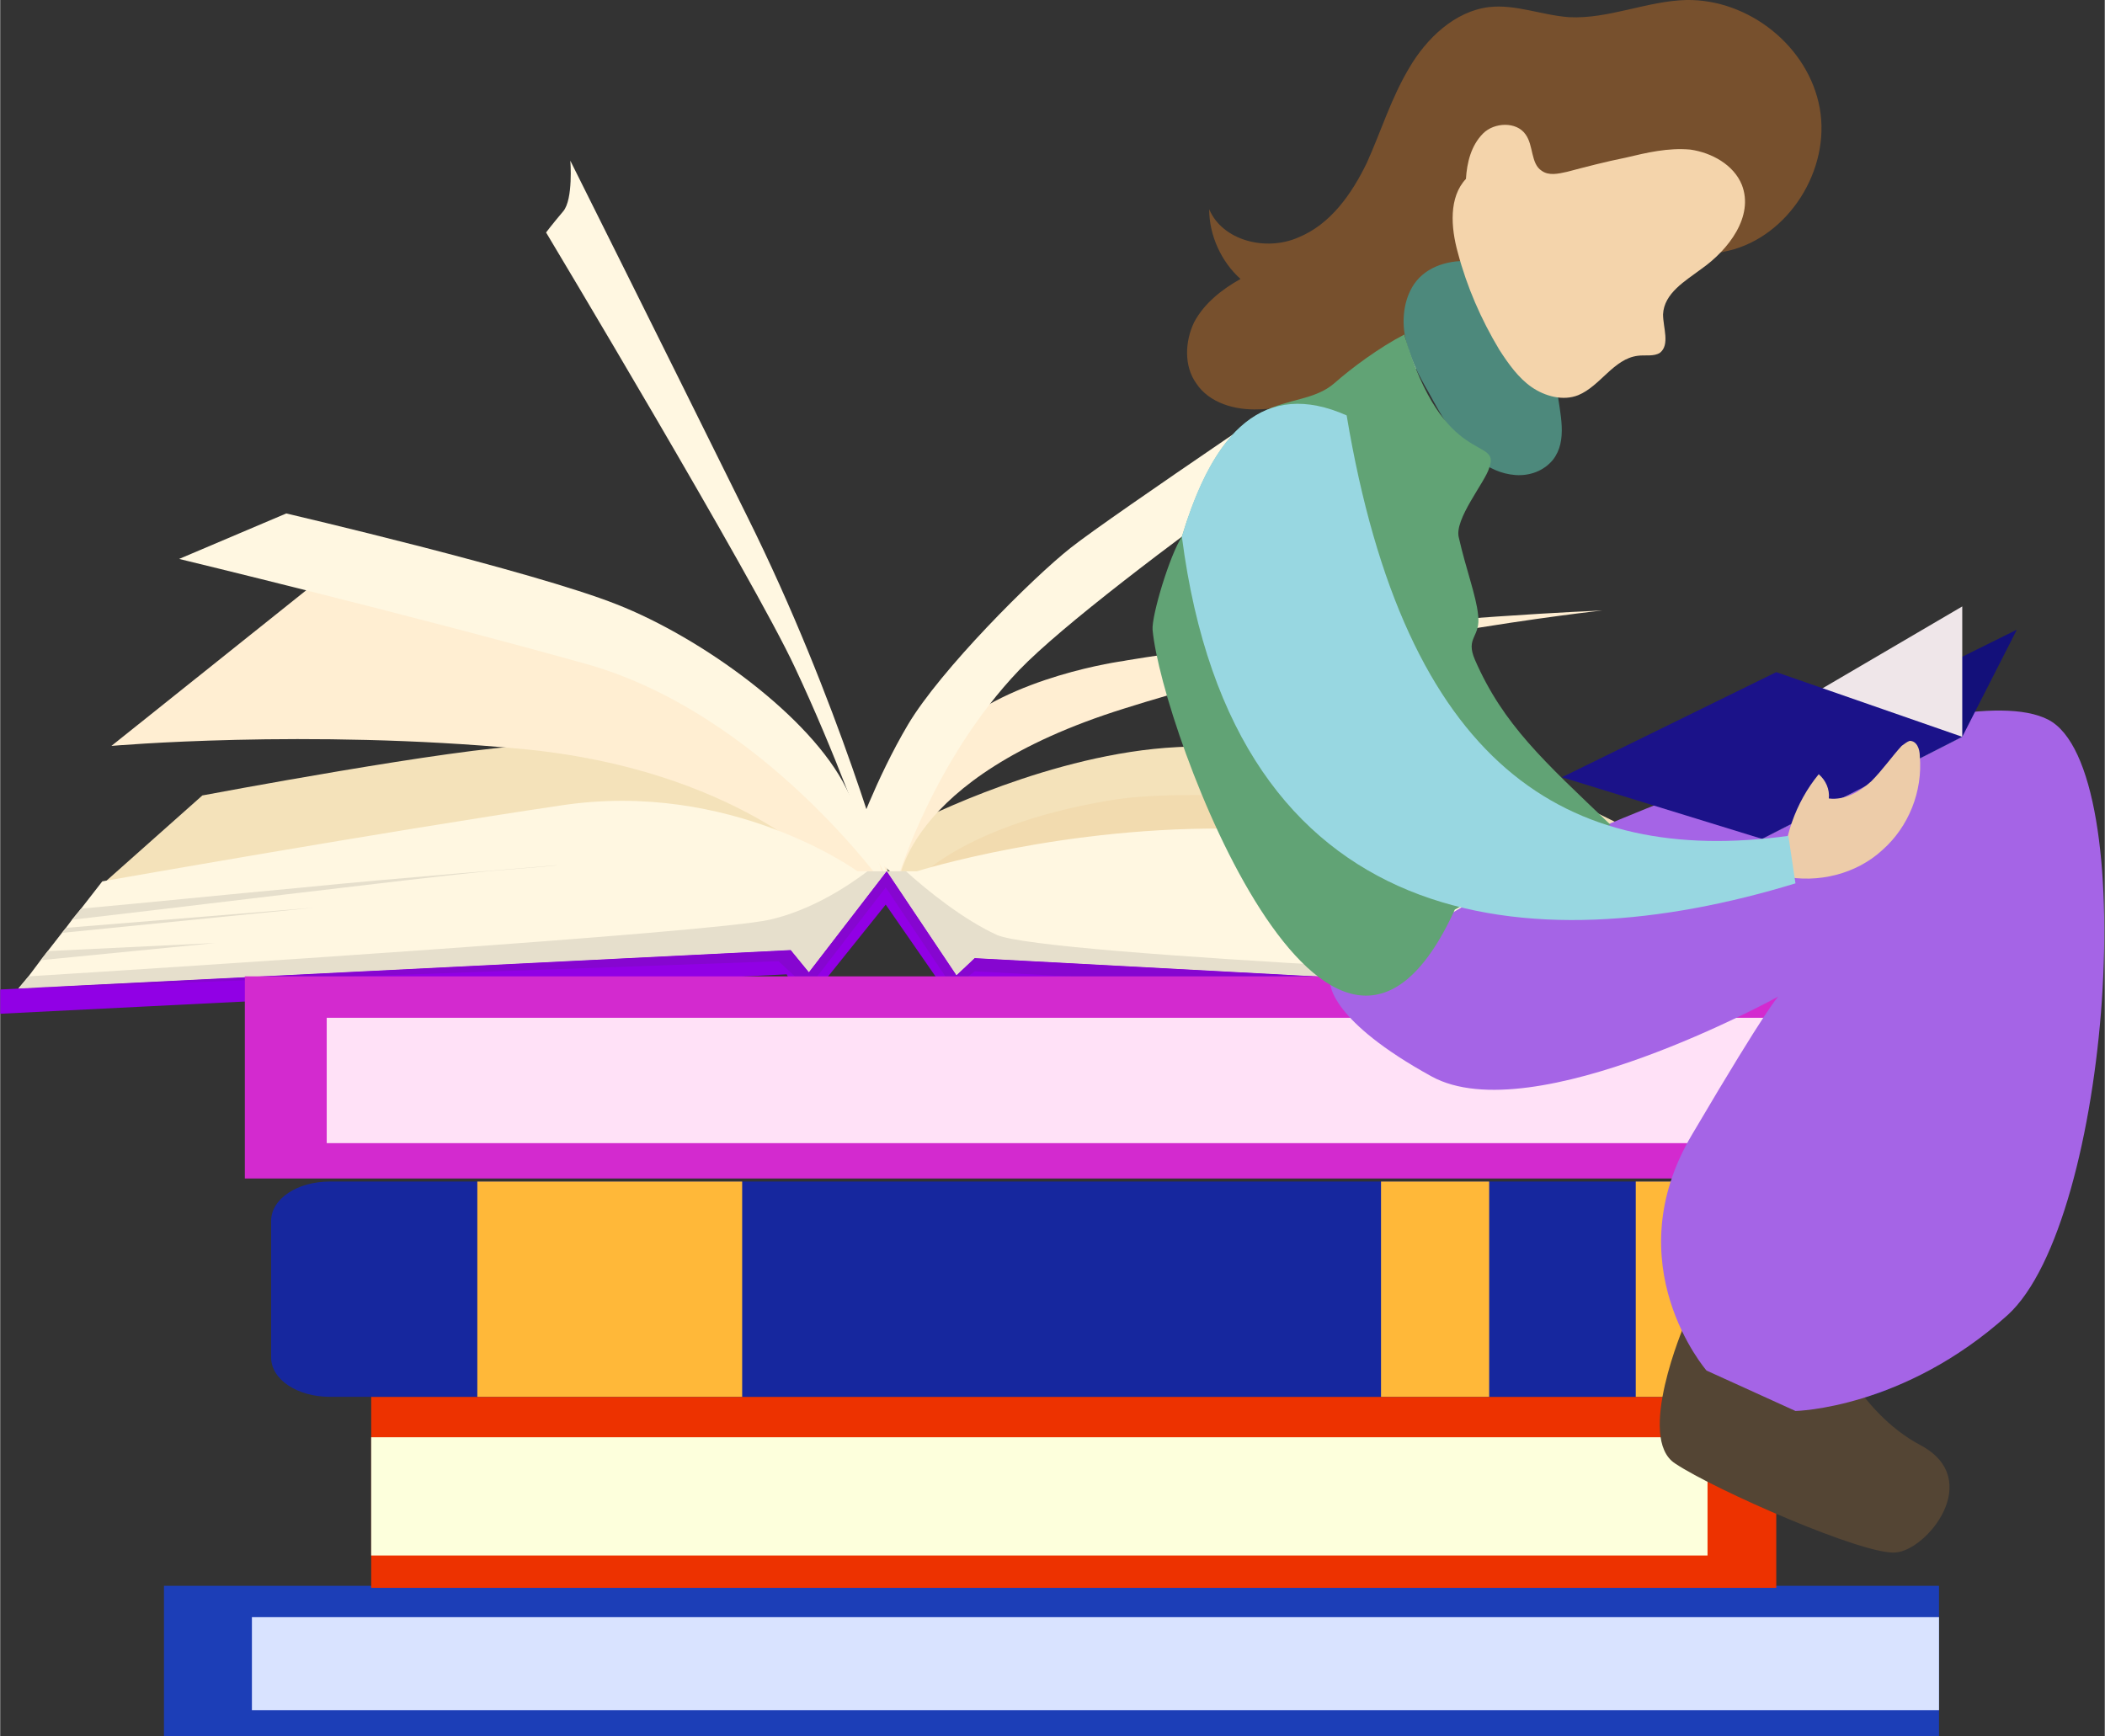 <?xml version="1.0" encoding="UTF-8"?>
<!DOCTYPE svg PUBLIC "-//W3C//DTD SVG 1.1//EN" "http://www.w3.org/Graphics/SVG/1.1/DTD/svg11.dtd">
<!-- Creator: CorelDRAW -->
<svg xmlns="http://www.w3.org/2000/svg" xml:space="preserve" width="200px" height="165px" version="1.1" style="shape-rendering:geometricPrecision; text-rendering:geometricPrecision; image-rendering:optimizeQuality; fill-rule:evenodd; clip-rule:evenodd"
viewBox="0 0 20.82 17.18"
 xmlns:xlink="http://www.w3.org/1999/xlink"
 xmlns:xodm="http://www.corel.com/coreldraw/odm/2003">
 <rect x="0" y="0" width="20.82" height="17.18" fill="#333333" stroke="none"/>
 <defs>
  <style type="text/css">
   <![CDATA[
    .fil26 {fill:#61A375}
    .fil20 {fill:#4D897C;fill-rule:nonzero}
    .fil22 {fill:#13107A;fill-rule:nonzero}
    .fil13 {fill:#16279E;fill-rule:nonzero}
    .fil24 {fill:#1B1289;fill-rule:nonzero}
    .fil9 {fill:#1C3EB7;fill-rule:nonzero}
    .fil17 {fill:#544534;fill-rule:nonzero}
    .fil19 {fill:#77502D;fill-rule:nonzero}
    .fil6 {fill:#8606D0;fill-rule:nonzero}
    .fil4 {fill:#9100E5;fill-rule:nonzero}
    .fil15 {fill:#D32ACF;fill-rule:nonzero}
    .fil10 {fill:#D9E3FF;fill-rule:nonzero}
    .fil7 {fill:#E5DECB;fill-rule:nonzero}
    .fil5 {fill:#E6DFCC;fill-rule:nonzero}
    .fil8 {fill:#EAE3CF;fill-rule:nonzero}
    .fil11 {fill:#ED3200;fill-rule:nonzero}
    .fil25 {fill:#EDCCA9;fill-rule:nonzero}
    .fil23 {fill:#EFE6E9;fill-rule:nonzero}
    .fil0 {fill:#F2DBAF;fill-rule:nonzero}
    .fil21 {fill:#F4D4AB;fill-rule:nonzero}
    .fil1 {fill:#F4E2BA;fill-rule:nonzero}
    .fil12 {fill:#FDFFDC;fill-rule:nonzero}
    .fil14 {fill:#FFB839;fill-rule:nonzero}
    .fil16 {fill:#FFE1F7;fill-rule:nonzero}
    .fil2 {fill:#FFEED2;fill-rule:nonzero}
    .fil3 {fill:#FFF7E1;fill-rule:nonzero}
    .fil18 {fill:url(#id0);fill-rule:nonzero}
    .fil27 {fill:url(#id1);fill-rule:nonzero}
   ]]>
  </style>
  <linearGradient id="id0" gradientUnits="userSpaceOnUse" x1="22.85" y1="9.89" x2="22.85" y2="9.89">
   <stop offset="0" style="stop-opacity:1; stop-color:#BD81EE"/>
   <stop offset="0.251" style="stop-opacity:1; stop-color:#BD81EE"/>
   <stop offset="0.31" style="stop-opacity:1; stop-color:#BD81EE"/>
   <stop offset="0.329" style="stop-opacity:1; stop-color:#BD81EE"/>
   <stop offset="0.341" style="stop-opacity:1; stop-color:#BC7FEE"/>
   <stop offset="0.349" style="stop-opacity:1; stop-color:#BB7EED"/>
   <stop offset="0.361" style="stop-opacity:1; stop-color:#B97DED"/>
   <stop offset="0.369" style="stop-opacity:1; stop-color:#B87BEC"/>
   <stop offset="0.38" style="stop-opacity:1; stop-color:#B77AEC"/>
   <stop offset="0.388" style="stop-opacity:1; stop-color:#B578EB"/>
   <stop offset="0.4" style="stop-opacity:1; stop-color:#B477EB"/>
   <stop offset="0.412" style="stop-opacity:1; stop-color:#B375EA"/>
   <stop offset="0.42" style="stop-opacity:1; stop-color:#B274EA"/>
   <stop offset="0.431" style="stop-opacity:1; stop-color:#B072EA"/>
   <stop offset="0.439" style="stop-opacity:1; stop-color:#AF71E9"/>
   <stop offset="0.451" style="stop-opacity:1; stop-color:#AE6FE9"/>
   <stop offset="0.459" style="stop-opacity:1; stop-color:#AC6DE8"/>
   <stop offset="0.471" style="stop-opacity:1; stop-color:#AB6CE8"/>
   <stop offset="0.478" style="stop-opacity:1; stop-color:#AA6AE7"/>
   <stop offset="0.49" style="stop-opacity:1; stop-color:#A969E7"/>
   <stop offset="0.502" style="stop-opacity:1; stop-color:#A768E6"/>
   <stop offset="0.51" style="stop-opacity:1; stop-color:#A666E6"/>
   <stop offset="0.522" style="stop-opacity:1; stop-color:#A464E5"/>
   <stop offset="0.529" style="stop-opacity:1; stop-color:#A363E5"/>
   <stop offset="0.541" style="stop-opacity:1; stop-color:#A261E5"/>
   <stop offset="0.549" style="stop-opacity:1; stop-color:#A160E4"/>
   <stop offset="0.561" style="stop-opacity:1; stop-color:#9F5EE4"/>
   <stop offset="0.569" style="stop-opacity:1; stop-color:#9E5CE3"/>
   <stop offset="0.58" style="stop-opacity:1; stop-color:#9D5BE3"/>
   <stop offset="0.588" style="stop-opacity:1; stop-color:#9B59E2"/>
   <stop offset="0.6" style="stop-opacity:1; stop-color:#9A58E2"/>
   <stop offset="0.612" style="stop-opacity:1; stop-color:#9957E1"/>
   <stop offset="0.62" style="stop-opacity:1; stop-color:#9855E1"/>
   <stop offset="0.631" style="stop-opacity:1; stop-color:#9654E1"/>
   <stop offset="0.639" style="stop-opacity:1; stop-color:#9552E0"/>
   <stop offset="0.651" style="stop-opacity:1; stop-color:#9451E0"/>
   <stop offset="0.659" style="stop-opacity:1; stop-color:#924FDF"/>
   <stop offset="0.671" style="stop-opacity:1; stop-color:#914EDF"/>
   <stop offset="0.678" style="stop-opacity:1; stop-color:#904CDE"/>
   <stop offset="0.69" style="stop-opacity:1; stop-color:#8F4BDE"/>
   <stop offset="0.702" style="stop-opacity:1; stop-color:#8D49DD"/>
   <stop offset="0.71" style="stop-opacity:1; stop-color:#8C48DD"/>
  </linearGradient>
  <linearGradient id="id1" gradientUnits="userSpaceOnUse" x1="17.11" y1="7.81" x2="17.11" y2="7.81">
   <stop offset="0" style="stop-opacity:1; stop-color:#BDE9EE"/>
   <stop offset="0.129" style="stop-opacity:1; stop-color:#BDE9EE"/>
   <stop offset="0.188" style="stop-opacity:1; stop-color:#BDE9EE"/>
   <stop offset="0.22" style="stop-opacity:1; stop-color:#BDE9EE"/>
   <stop offset="0.239" style="stop-opacity:1; stop-color:#BDE9EE"/>
   <stop offset="0.251" style="stop-opacity:1; stop-color:#BBE8ED"/>
   <stop offset="0.259" style="stop-opacity:1; stop-color:#BBE8ED"/>
   <stop offset="0.271" style="stop-opacity:1; stop-color:#BAE7ED"/>
   <stop offset="0.278" style="stop-opacity:1; stop-color:#B8E7EC"/>
   <stop offset="0.29" style="stop-opacity:1; stop-color:#B7E6EC"/>
   <stop offset="0.302" style="stop-opacity:1; stop-color:#B7E6EC"/>
   <stop offset="0.31" style="stop-opacity:1; stop-color:#B6E6EC"/>
   <stop offset="0.322" style="stop-opacity:1; stop-color:#B4E5EB"/>
   <stop offset="0.329" style="stop-opacity:1; stop-color:#B3E4EB"/>
   <stop offset="0.341" style="stop-opacity:1; stop-color:#B3E4EA"/>
   <stop offset="0.349" style="stop-opacity:1; stop-color:#B2E4EA"/>
   <stop offset="0.361" style="stop-opacity:1; stop-color:#B0E3EA"/>
   <stop offset="0.369" style="stop-opacity:1; stop-color:#B0E3E9"/>
   <stop offset="0.38" style="stop-opacity:1; stop-color:#AFE2E9"/>
   <stop offset="0.388" style="stop-opacity:1; stop-color:#ADE1E9"/>
   <stop offset="0.4" style="stop-opacity:1; stop-color:#ACE1E8"/>
   <stop offset="0.412" style="stop-opacity:1; stop-color:#ACE1E8"/>
   <stop offset="0.42" style="stop-opacity:1; stop-color:#ABE0E8"/>
   <stop offset="0.431" style="stop-opacity:1; stop-color:#A9E0E7"/>
   <stop offset="0.439" style="stop-opacity:1; stop-color:#A8DFE7"/>
   <stop offset="0.451" style="stop-opacity:1; stop-color:#A8DFE7"/>
   <stop offset="0.459" style="stop-opacity:1; stop-color:#A6DEE6"/>
   <stop offset="0.471" style="stop-opacity:1; stop-color:#A5DEE6"/>
   <stop offset="0.478" style="stop-opacity:1; stop-color:#A5DDE6"/>
   <stop offset="0.49" style="stop-opacity:1; stop-color:#A4DDE5"/>
   <stop offset="0.502" style="stop-opacity:1; stop-color:#A2DCE5"/>
   <stop offset="0.51" style="stop-opacity:1; stop-color:#A1DCE4"/>
   <stop offset="0.522" style="stop-opacity:1; stop-color:#A0DBE4"/>
   <stop offset="0.529" style="stop-opacity:1; stop-color:#9FDBE4"/>
   <stop offset="0.541" style="stop-opacity:1; stop-color:#9EDAE3"/>
   <stop offset="0.549" style="stop-opacity:1; stop-color:#9EDAE3"/>
   <stop offset="0.561" style="stop-opacity:1; stop-color:#9CD9E3"/>
   <stop offset="0.569" style="stop-opacity:1; stop-color:#9BD9E2"/>
   <stop offset="0.58" style="stop-opacity:1; stop-color:#9AD8E2"/>
   <stop offset="0.588" style="stop-opacity:1; stop-color:#99D8E1"/>
   <stop offset="0.6" style="stop-opacity:1; stop-color:#98D7E1"/>
   <stop offset="0.612" style="stop-opacity:1; stop-color:#97D7E1"/>
   <stop offset="0.62" style="stop-opacity:1; stop-color:#96D7E1"/>
   <stop offset="0.631" style="stop-opacity:1; stop-color:#95D6E0"/>
   <stop offset="0.639" style="stop-opacity:1; stop-color:#94D5E0"/>
   <stop offset="0.651" style="stop-opacity:1; stop-color:#93D5E0"/>
   <stop offset="0.659" style="stop-opacity:1; stop-color:#92D4DF"/>
   <stop offset="0.671" style="stop-opacity:1; stop-color:#91D4DF"/>
   <stop offset="0.678" style="stop-opacity:1; stop-color:#90D3DE"/>
   <stop offset="0.69" style="stop-opacity:1; stop-color:#8FD3DE"/>
   <stop offset="0.702" style="stop-opacity:1; stop-color:#8ED2DE"/>
   <stop offset="0.71" style="stop-opacity:1; stop-color:#8DD2DD"/>
   <stop offset="0.722" style="stop-opacity:1; stop-color:#8CD2DD"/>
   <stop offset="0.729" style="stop-opacity:1; stop-color:#8BD1DD"/>
   <stop offset="0.741" style="stop-opacity:1; stop-color:#8AD0DC"/>
   <stop offset="0.749" style="stop-opacity:1; stop-color:#89D0DC"/>
   <stop offset="0.761" style="stop-opacity:1; stop-color:#88D0DC"/>
   <stop offset="0.769" style="stop-opacity:1; stop-color:#87CFDB"/>
   <stop offset="0.78" style="stop-opacity:1; stop-color:#86CFDB"/>
   <stop offset="0.788" style="stop-opacity:1; stop-color:#85CEDB"/>
   <stop offset="0.8" style="stop-opacity:1; stop-color:#84CEDA"/>
   <stop offset="0.812" style="stop-opacity:1; stop-color:#83CDDA"/>
   <stop offset="0.82" style="stop-opacity:1; stop-color:#82CDDA"/>
   <stop offset="0.831" style="stop-opacity:1; stop-color:#81CCD9"/>
   <stop offset="0.839" style="stop-opacity:1; stop-color:#81CCD9"/>
   <stop offset="0.851" style="stop-opacity:1; stop-color:#7FCBD8"/>
   <stop offset="0.859" style="stop-opacity:1; stop-color:#7ECBD8"/>
   <stop offset="0.871" style="stop-opacity:1; stop-color:#7DCAD8"/>
   <stop offset="0.878" style="stop-opacity:1; stop-color:#7CCAD7"/>
   <stop offset="0.89" style="stop-opacity:1; stop-color:#7BC9D7"/>
   <stop offset="0.902" style="stop-opacity:1; stop-color:#7AC9D7"/>
   <stop offset="0.91" style="stop-opacity:1; stop-color:#79C9D7"/>
   <stop offset="0.922" style="stop-opacity:1; stop-color:#78C8D6"/>
   <stop offset="0.929" style="stop-opacity:1; stop-color:#77C7D6"/>
   <stop offset="0.941" style="stop-opacity:1; stop-color:#76C7D6"/>
   <stop offset="0.949" style="stop-opacity:1; stop-color:#76C7D5"/>
   <stop offset="0.961" style="stop-opacity:1; stop-color:#74C6D5"/>
   <stop offset="0.969" style="stop-opacity:1; stop-color:#73C6D4"/>
   <stop offset="1" style="stop-opacity:1; stop-color:#72C5D4"/>
  </linearGradient>
 </defs>
 <g id="Layer_x0020_1">
  <path class="fil0" d="M16.81 8.83l-1.79 -0.82c0,0 -2.63,-0.47 -3.7,-0.26 -1.06,0.21 -2.45,0.87 -2.45,0.87l0.44 0.5 6.8 0.25 0.7 -0.54z"/>
  <path class="fil1" d="M1.01 8.75l0.99 -0.88c0,0 2.55,-0.48 3.22,-0.49 0.67,0 1.44,0.02 2.09,0.37 0.65,0.35 1.39,0.8 1.39,0.8l-1.22 0.53 -6.53 0.17 0.06 -0.5z"/>
  <path class="fil2" d="M8.21 8.62c0,0 -0.93,-1.01 -3.05,-1.21 -2.13,-0.2 -4.06,-0.03 -4.06,-0.03l2.04 -1.63c0,0 1.58,0.06 2.72,0.59 1.14,0.53 2.04,1.13 2.53,1.74 0.49,0.61 0.38,0.54 0.38,0.54l-0.42 0.16 -0.14 -0.16z"/>
  <path class="fil1" d="M8.99 8.78c0,0 0.44,-0.6 1.98,-0.86 1.53,-0.26 5.61,0.51 5.61,0.51l-1.56 -0.77c0,0 -2.39,-0.38 -3.61,-0.25 -1.23,0.13 -2.42,0.76 -2.42,0.76l-0.23 0.61 0.23 0z"/>
  <path class="fil2" d="M8.88 8.78c0,0 0.03,-1.08 2.24,-1.77 2.21,-0.7 4.73,-0.97 4.73,-0.97 0,0 -1.72,0.07 -3.19,0.27 -1.48,0.21 -1.55,0.23 -1.55,0.23 0,0 -1.13,0.15 -1.72,0.71 -0.59,0.56 -0.51,1.53 -0.51,1.53z"/>
  <path class="fil3" d="M8.88 8.69c0,0 0.35,-1.17 1.2,-2.06 0.85,-0.88 4.28,-3.23 4.28,-3.23l-1.03 0.13c0,0 -2.35,1.58 -2.74,1.89 -0.38,0.3 -1.29,1.21 -1.61,1.75 -0.32,0.54 -0.53,1.14 -0.53,1.14l0.43 0.38z"/>
  <path class="fil3" d="M8.78 8.69c0,0 -0.48,-1.75 -1.39,-3.58 -0.91,-1.84 -1.75,-3.52 -1.75,-3.52 0,0 0.03,0.38 -0.07,0.5 -0.11,0.13 -0.17,0.21 -0.17,0.21 0,0 2.05,3.42 2.46,4.3 0.41,0.87 0.71,1.73 0.71,1.73l0.21 0.36z"/>
  <path class="fil3" d="M1.77 5.53l1.06 -0.45c0,0 2.44,0.57 3.27,0.9 0.84,0.33 1.92,1.11 2.27,1.82 0.36,0.71 0.39,0.98 0.39,0.98 0,0 -1.22,-1.72 -2.96,-2.21 -1.75,-0.49 -4.03,-1.04 -4.03,-1.04z"/>
  <path class="fil3" d="M0.18 9.78l7.52 -0.27 0.29 0.27 0.77 -1 0.67 1 0.21 -0.17 7.74 0.42 -0.13 -0.28 -0.07 -0.15 -0.03 -0.08 -0.12 -0.26 -0.04 -0.09 -0.07 -0.14 -0.02 -0.06 -0.07 -0.16c0,0 -2.84,-0.57 -4.57,-0.61 -1.73,-0.04 -3.19,0.42 -3.19,0.42l-0.59 0c0,0 -1.25,-0.91 -2.94,-0.65 -1.69,0.25 -4.53,0.75 -4.53,0.75l-0.21 0.27 -0.09 0.11 -0.06 0.08 -0.04 0.05 -0.14 0.18 -0.07 0.09 -0.12 0.16 -0.1 0.12z"/>
  <polygon class="fil4" points="9.46,9.96 8.76,8.95 7.95,9.96 7.78,9.64 0,10.03 0,9.79 7.82,9.4 8,9.62 8.77,8.62 9.46,9.65 9.64,9.48 17.52,9.9 17.52,10.11 9.71,9.71 "/>
  <g>
   <path class="fil5" d="M17.31 9.89l-0.06 -0.14c-0.96,-0.04 -6.92,-0.29 -7.39,-0.5 -0.33,-0.15 -0.69,-0.44 -0.9,-0.63l-0.19 0 0.69 1.03 0.18 -0.17 7.67 0.41 0 0zm-17.13 -0.11l7.64 -0.38 0.18 0.22 0.77 -1 -0.19 0c-0.21,0.16 -0.57,0.39 -0.97,0.48 -0.58,0.13 -6.04,0.48 -7.33,0.56l-0.1 0.12z"/>
  </g>
  <polygon class="fil6" points="17.38,10.03 17.31,9.89 9.64,9.48 9.46,9.65 8.77,8.62 8,9.62 7.82,9.4 0.18,9.78 7.7,9.51 7.99,9.78 8.76,8.78 9.43,9.78 9.64,9.61 "/>
  <path class="fil5" d="M0.71 9.1c0.71,-0.08 3.49,-0.42 4.11,-0.48 0.47,-0.04 0.64,-0.05 0.69,-0.06 -0.22,0.02 -1.62,0.13 -2.51,0.22 -0.65,0.06 -1.64,0.16 -2.2,0.21l-0.09 0.11z"/>
  <polygon class="fil5" points="0.4,9.5 2.13,9.33 0.47,9.41 "/>
  <polygon class="fil7" points="0.61,9.23 3.11,8.98 0.65,9.18 "/>
  <polygon class="fil8" points="17.18,9.6 17.15,9.52 15.37,9.34 "/>
  <polygon class="fil8" points="16.92,9.03 16.9,8.97 15.08,8.62 "/>
  <path class="fil8" d="M17.03 9.26l-0.04 -0.09c-0.61,-0.1 -2.33,-0.39 -2.84,-0.45 -0.57,-0.07 -0.76,-0.09 -0.79,-0.1 0.11,0.02 2.34,0.39 3.22,0.55 0.21,0.04 0.35,0.07 0.45,0.09z"/>
  <polygon class="fil9" points="1.62,17.18 19.18,17.18 19.18,15.69 1.62,15.69 "/>
  <polygon class="fil10" points="2.49,16.92 19.18,16.92 19.18,16 2.49,16 "/>
  <polygon class="fil11" points="17.57,15.71 3.67,15.71 3.67,13.82 17.57,13.82 "/>
  <polygon class="fil12" points="16.89,15.39 3.67,15.39 3.67,14.22 16.89,14.22 "/>
  <path class="fil13" d="M2.68 12.08l0 1.35c0,0.22 0.26,0.39 0.58,0.39l15.07 0c0.32,0 0.58,-0.17 0.58,-0.39l0 -1.35c0,-0.22 -0.26,-0.39 -0.58,-0.39l-15.07 0c-0.32,0 -0.58,0.17 -0.58,0.39z"/>
  <polygon class="fil14" points="16.18,11.69 16.18,13.82 16.77,13.82 16.77,11.69 "/>
  <polygon class="fil14" points="13.66,11.69 13.66,13.82 14.73,13.82 14.73,11.69 "/>
  <polygon class="fil14" points="4.72,11.69 4.72,13.82 7.34,13.82 7.34,11.69 "/>
  <polygon class="fil15" points="2.42,11.66 18.83,11.66 18.83,9.66 2.42,9.66 "/>
  <polygon class="fil16" points="3.23,11.31 18.83,11.31 18.83,10.07 3.23,10.07 "/>
  <path class="fil17" d="M18.08 13.21c0,0 0.29,0.76 0.92,1.09 0.63,0.34 0.06,1.04 -0.25,1.06 -0.31,0.03 -1.79,-0.62 -2.18,-0.88 -0.39,-0.25 0.09,-1.37 0.09,-1.37l1.42 0.1z"/>
  <path class="fil18" d="M15.71 8.24c0,0 3.62,-1.6 4.55,-1.12 0.93,0.48 0.62,4.96 -0.4,5.89 -1.03,0.93 -2.1,0.95 -2.1,0.95l-0.88 -0.4c0,0 -0.91,-1.05 -0.14,-2.34 0.76,-1.29 0.85,-1.36 0.85,-1.36 0,0 -2.43,1.34 -3.43,0.79 -1,-0.55 -1,-0.91 -1,-0.91l2.55 -1.5z"/>
  <path class="fil19" d="M17.1 2.48c0.59,-0.14 1.01,-0.8 0.9,-1.41 -0.11,-0.61 -0.7,-1.08 -1.32,-1.07 -0.39,0.01 -0.77,0.19 -1.16,0.17 -0.27,-0.02 -0.53,-0.13 -0.79,-0.1 -0.34,0.04 -0.62,0.31 -0.79,0.6 -0.18,0.3 -0.28,0.63 -0.42,0.94 -0.15,0.31 -0.36,0.61 -0.68,0.74 -0.32,0.14 -0.75,0.03 -0.88,-0.28 0,0.26 0.12,0.52 0.31,0.69 -0.18,0.1 -0.36,0.24 -0.46,0.43 -0.09,0.19 -0.1,0.43 0.02,0.6 0.13,0.2 0.39,0.27 0.62,0.26 0.47,-0.01 0.89,-0.27 1.25,-0.56 0.36,-0.29 0.7,-0.61 1.13,-0.81 0.36,-0.17 0.77,-0.22 1.18,-0.2 0.36,0.01 0.73,0.09 1.09,0z"/>
  <path class="fil20" d="M14.61 2.59c0.35,0.05 0.65,0.34 0.74,0.68 0.04,0.19 0.03,0.38 0.05,0.58 0.03,0.24 0.11,0.51 -0.04,0.7 -0.09,0.11 -0.23,0.16 -0.37,0.15 -0.14,-0.01 -0.27,-0.07 -0.38,-0.16 -0.21,-0.17 -0.35,-0.42 -0.48,-0.66 -0.1,-0.17 -0.19,-0.35 -0.23,-0.54 -0.04,-0.19 -0.01,-0.41 0.11,-0.56 0.14,-0.17 0.38,-0.22 0.6,-0.19z"/>
  <path class="fil21" d="M16.45 3.11c0,0.13 0.07,0.3 -0.03,0.38 -0.06,0.04 -0.15,0.02 -0.22,0.03 -0.24,0.03 -0.37,0.3 -0.59,0.39 -0.15,0.06 -0.33,0.01 -0.46,-0.08 -0.13,-0.09 -0.23,-0.23 -0.32,-0.37 -0.18,-0.3 -0.32,-0.62 -0.41,-0.96 -0.07,-0.25 -0.09,-0.55 0.08,-0.73 0.01,-0.16 0.05,-0.33 0.17,-0.45 0.11,-0.11 0.33,-0.12 0.42,0.01 0.08,0.11 0.05,0.29 0.16,0.36 0.07,0.05 0.16,0.03 0.25,0.01 0.19,-0.05 0.38,-0.1 0.58,-0.14 0.21,-0.05 0.42,-0.1 0.64,-0.08 0.21,0.03 0.43,0.15 0.51,0.35 0.12,0.31 -0.13,0.64 -0.4,0.83 -0.16,0.12 -0.37,0.24 -0.38,0.45z"/>
  <polygon class="fil22" points="19.41,7.29 19.95,6.23 17.43,7.48 17.43,8.3 "/>
  <polygon class="fil23" points="19.41,7.29 19.41,6 17.26,7.26 17.43,8.3 "/>
  <polygon class="fil24" points="19.41,7.29 17.57,6.65 15.45,7.69 17.43,8.3 "/>
  <path class="fil25" d="M18.89 7.33c0.07,0 0.1,0.08 0.1,0.15 0.03,0.35 -0.11,0.7 -0.37,0.93 -0.26,0.24 -0.64,0.33 -0.98,0.26 -0.01,-0.36 0.12,-0.73 0.35,-1.01 0.07,0.06 0.11,0.15 0.1,0.24 0.16,0.02 0.31,-0.07 0.42,-0.17 0.11,-0.11 0.2,-0.24 0.3,-0.35 0.03,-0.02 0.05,-0.04 0.08,-0.05z"/>
  <path class="fil26" d="M15.93 8.16c-0.66,-0.63 -1.06,-0.99 -1.34,-1.63 -0.1,-0.23 0.06,-0.22 0.03,-0.45 -0.02,-0.19 -0.12,-0.45 -0.19,-0.76 -0.05,-0.18 0.26,-0.55 0.3,-0.69 0.12,-0.32 -0.45,0.02 -0.84,-1.32 -0.25,0.13 -0.52,0.33 -0.69,0.48 -0.39,0.34 -1.02,-0.08 -1.51,1.52 -0.12,0.18 -0.3,0.78 -0.29,0.92 0.09,1 1.76,5.46 2.99,2.77 0.53,-0.29 1.06,-0.58 1.54,-0.84z"/>
  <path class="fil27" d="M13.32 4.11c0.58,3.47 2.17,4.46 4.37,4.16l0.07 0.47c-2.62,0.8 -5.56,0.53 -6.07,-3.43 0.31,-1.05 0.82,-1.56 1.63,-1.2z"/>
 </g>
</svg>
